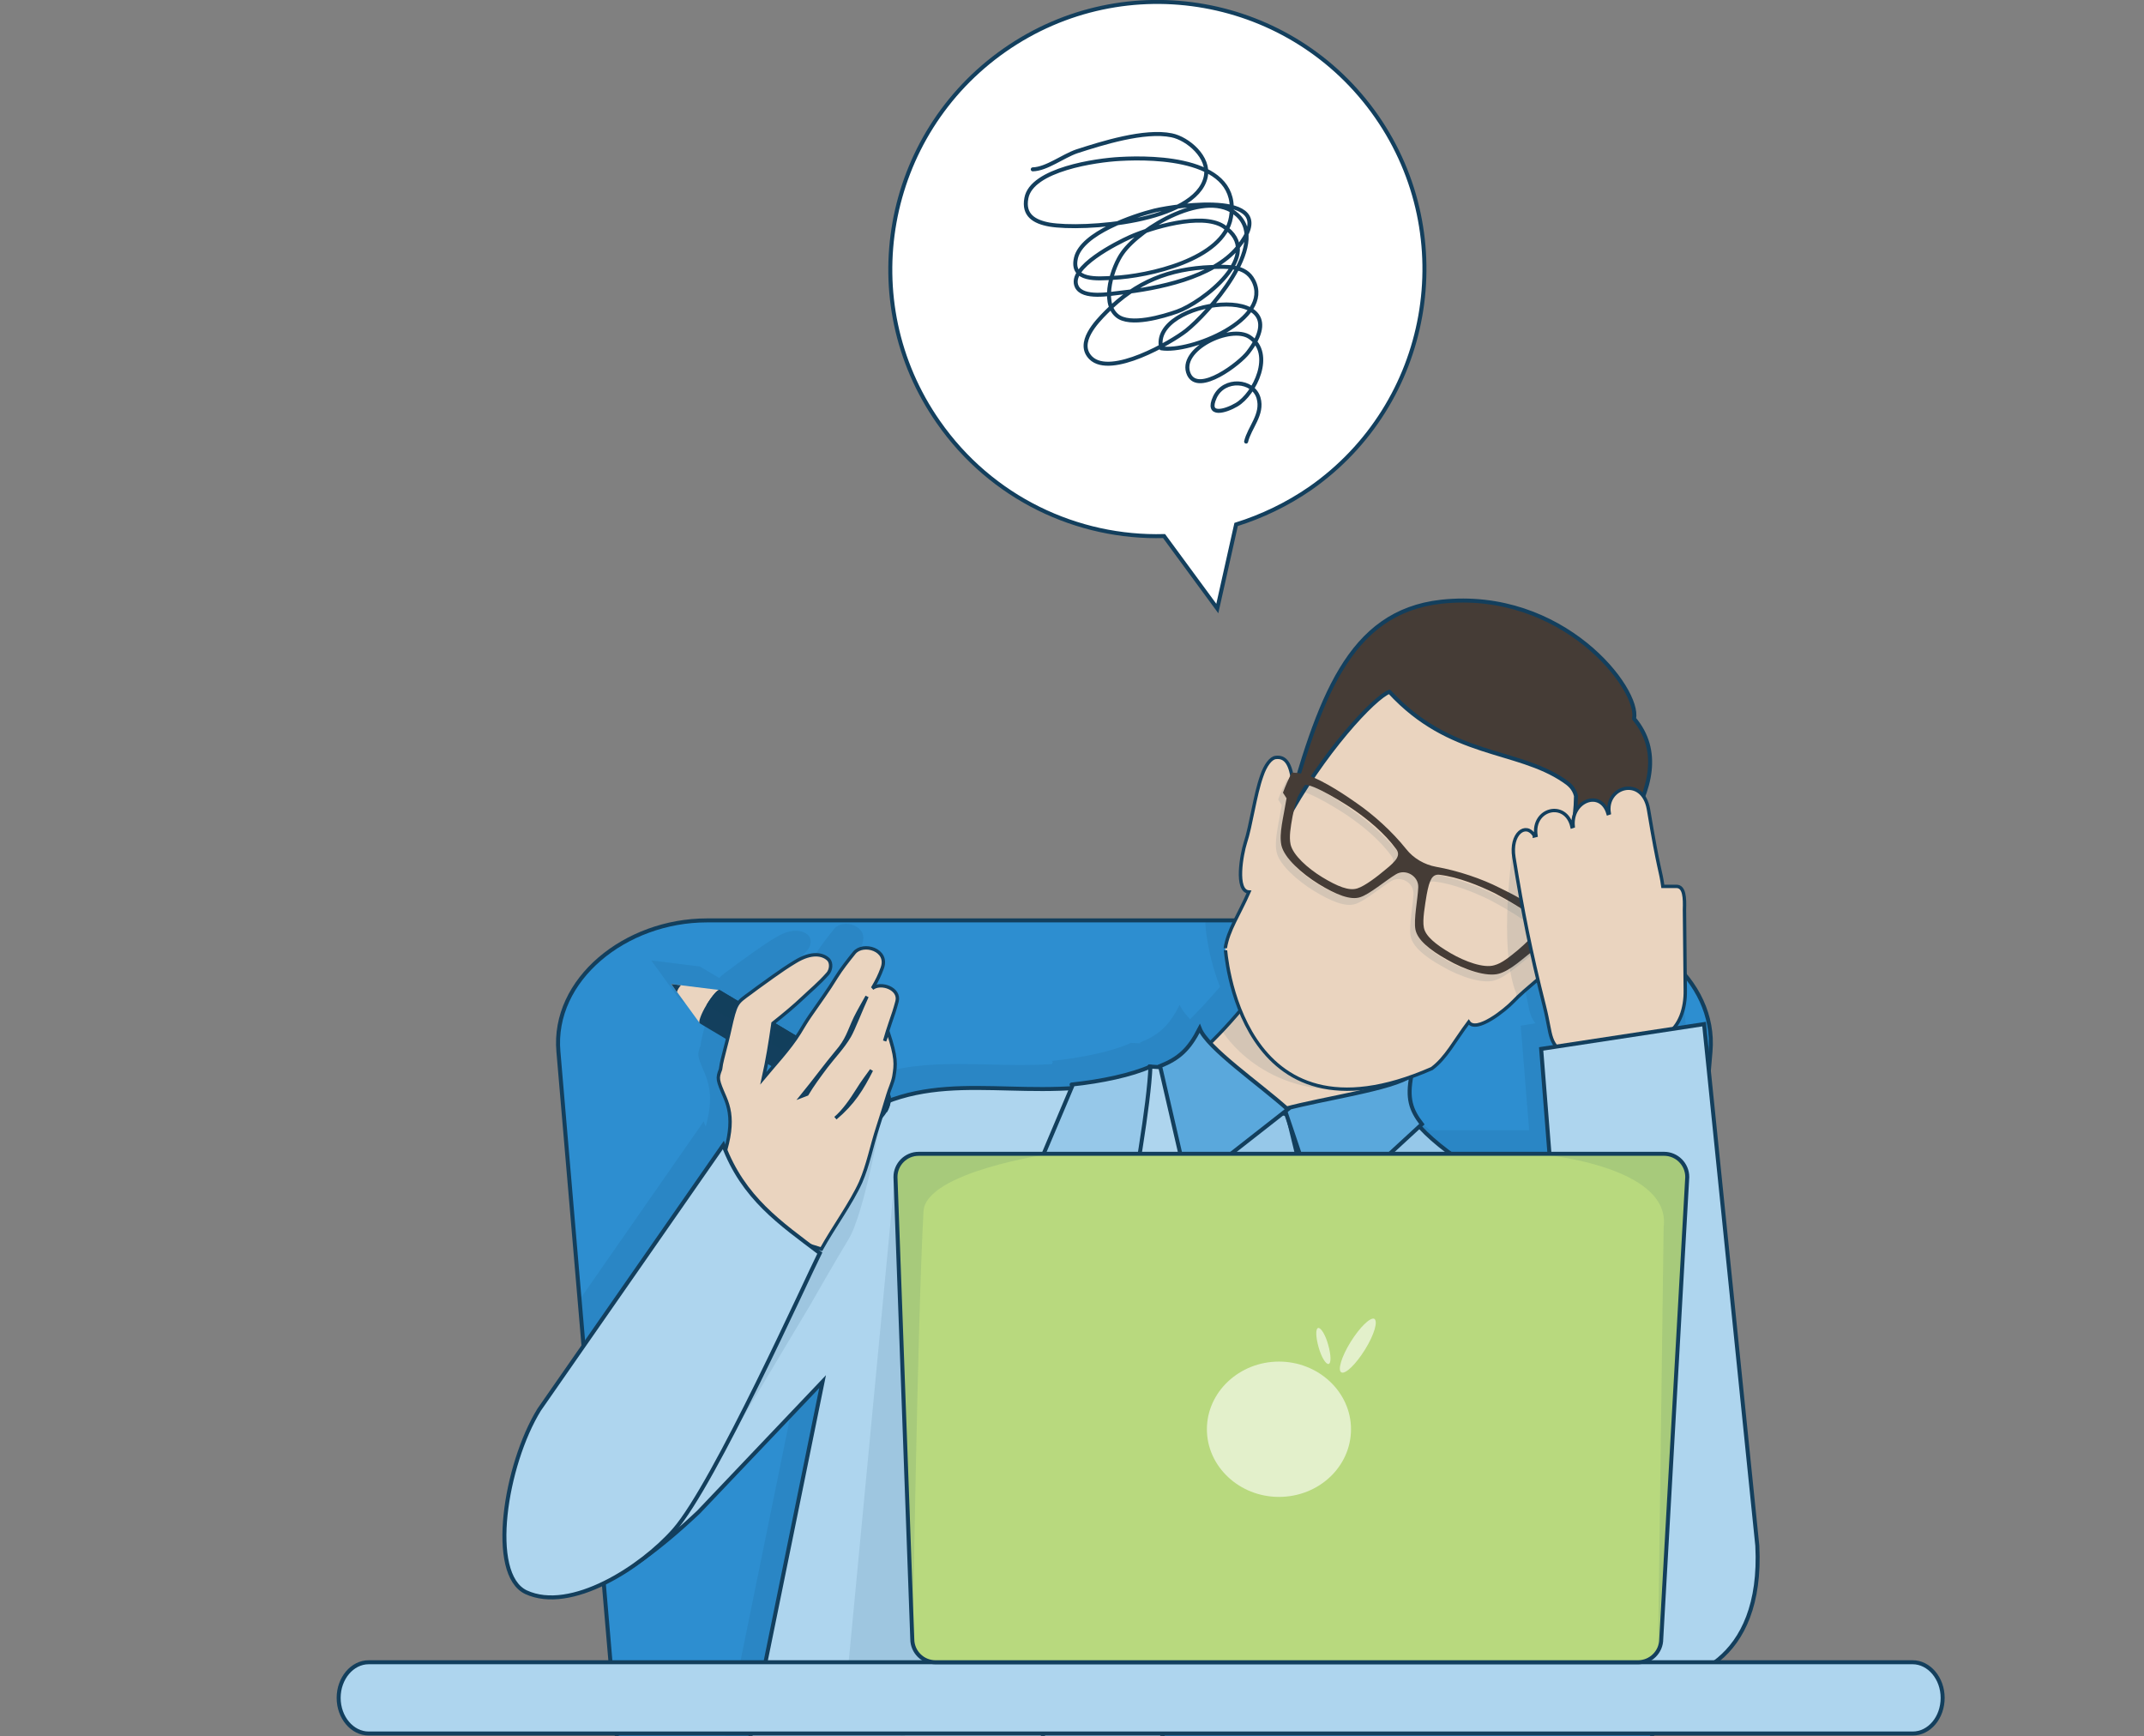 <?xml version="1.0" encoding="utf-8"?>
<!-- Generator: Adobe Illustrator 23.0.0, SVG Export Plug-In . SVG Version: 6.00 Build 0)  -->
<svg version="1.1" id="Layer_1" xmlns="http://www.w3.org/2000/svg" xmlns:xlink="http://www.w3.org/1999/xlink" x="0px" y="0px"
	 viewBox="0 0 535.6 433.7" enable-background="new 0 0 535.6 433.7" xml:space="preserve">
<rect x="0" y="0" width="535.6" height="433.7" fill="#808080" stroke="none"/>
<g>
	<path fill="#FFFFFF" stroke="#133F5D" stroke-miterlimit="10" d="M343.9,29.1C322.8-1.2,281.2-8.6,251,12.5
		c-30.2,21.1-37.7,62.7-16.6,92.9c13.3,19.1,34.8,29.1,56.4,28.5l13.3,18.1l4.7-21c6.4-2,12.7-5,18.5-9
		C357.5,100.9,364.9,59.3,343.9,29.1z"/>
	<path fill="none" stroke="#143F5D" stroke-linecap="round" stroke-linejoin="round" d="M258,42.3c3.5-0.1,7.5-3.3,11-4.5
		c6.2-2,16.9-5.4,23.7-4c4,0.8,9.6,5.5,8.5,10.4c-2.5,11.4-30.6,13.3-39,11.9c-3.9-0.7-6.6-2.4-5.8-6.6c1.3-7.2,17.5-9.5,23.4-9.8
		c8.7-0.5,30.3-0.2,27.7,14.6c-1.8,10.6-20.8,14.7-29.4,15.1c-3.9,0.2-10.7,0.9-9.3-5c1.5-6.2,14.4-10.5,19.6-11.8
		c5.8-1.4,32.5-5.2,20.8,9.2c-6.2,7.6-20.1,10.3-29.2,11.3c-2.7,0.3-9.5,1.6-11-1.5c-2.3-4.8,10.2-11,13.3-12.4
		c5.2-2.3,17.8-6.2,23.3-2.7c10.9,7-5.5,19.2-11.5,21.3c-3.4,1.2-11.9,3.8-15.1,1c-4-3.4-1-12.3,1.4-15.6
		c4.4-6.3,21.2-16.4,28.7-9.5c8.2,7.5-7.5,24.7-12.8,28.9c-3.7,2.9-18.8,11.7-23.8,6.8c-3.7-3.7,1.4-9,3.9-11.5
		c7.4-7.5,15.7-10.8,26.2-11.2c3.8-0.1,8.5-0.5,10.5,3.4c5,9.7-15.8,18.1-23,16.9c-3.1-12.3,35.6-17.1,21.7,1
		c-2,2.7-12.4,10.7-14.8,5.5c-2.8-6.2,10.5-12.5,15.2-9.3c6.1,4.1,1.3,14.2-3.3,16.9c-2.7,1.6-7.7,3.1-5.4-1.9
		c2.3-4.9,9.6-4.3,10.9,0.2c1.2,4.1-2.3,7.4-3.1,10.9"/>
</g>
<g>
	<defs>
		<rect id="SVGID_1_" y="127.6" width="535.6" height="306"/>
	</defs>
	<clipPath id="SVGID_2_">
		<use xlink:href="#SVGID_1_"  overflow="visible"/>
	</clipPath>
	
		<path clip-path="url(#SVGID_2_)" fill-rule="evenodd" clip-rule="evenodd" fill="#2D8ED0" stroke="#133F5D" stroke-miterlimit="10" d="
		M176.6,229.9h213.6c20.4,0,38.7,14.8,37.1,32.8l-21.9,256.6c-1.5,18-16.7,32.8-37.1,32.8H198.5c-20.4,0-35.6-14.8-37.1-32.8
		l-21.9-256.6C137.9,244.7,156.2,229.9,176.6,229.9z"/>
	<g clip-path="url(#SVGID_2_)">
		<defs>
			<path id="SVGID_3_" d="M176.6,229.9h213.6c20.4,0,38.7,14.8,37.1,32.8l-21.9,256.6c-1.5,18-16.7,32.8-37.1,32.8H198.5
				c-20.4,0-35.6-14.8-37.1-32.8l-21.9-256.6C137.9,244.7,156.2,229.9,176.6,229.9z"/>
		</defs>
		<clipPath id="SVGID_4_">
			<use xlink:href="#SVGID_3_"  overflow="visible"/>
		</clipPath>
		<path opacity="0.1" clip-path="url(#SVGID_4_)" fill="#133F5D" d="M433.8,380.1l-13.3-130.3l-7.7,1.2c2.1-2.3,3.1-5.9,3-9.6
			l-0.2-20.1c0.1-2.9,0-5.8-2-5.8l-3.4,0c-0.6-4.4-0.9-3.1-3.6-19.3c-0.2-1.3-0.6-2.3-1.1-3.1c2.6-7,2.5-13.6-2.3-19.4
			c1.5-7.3-17.8-32.5-48.2-29.2c-19.9,2.2-28.1,18.4-35.5,42.6c-0.9-0.2-1.6-0.2-1.9-0.2c0,0,0,0,0,0c-0.7-2.9-1.9-4-3.9-3.8
			c-1.2,0.1-2.6,1.9-3.5,4.6c-1.7,4.7-2.7,12.5-4.1,16.7c-0.9,2.8-2.6,12.1,0.9,12.3c-2.5,5.7-5.2,9.5-5.9,14c0,0,0.4,7.6,3.7,15.8
			c0,0-0.1,0.1-0.1,0.1l-4.3,4.8c-1.1,1.1-2.1,2.2-3.1,3.2c-1.3-1.4-2.2-2.6-2.6-3.6c-2.7,5.3-5.2,7.5-9.9,9.4l0.1,0.2l-2.4-0.1
			c0,0,0,0,0,0c0,0,0,0,0,0l-0.2,0l0,0.1c-4.7,2.1-12,3.6-19.5,4.4l0.2,0.3l-0.2,0.5c-16.3,1-31-2.1-45.2,3.1c0-0.1,0-0.1,0-0.2
			c0-0.1,0-0.3,0-0.4c0-0.1,0-0.2-0.1-0.3c0-0.1,0-0.2-0.1-0.3c0-0.1-0.1-0.3-0.1-0.4c0-0.1-0.1-0.2-0.1-0.2c0-0.1-0.1-0.2-0.2-0.2
			c0.4-1.2,1-2.5,1.2-3.9c0.5-3.1,0.7-4.6-1.5-11.3c-0.3,0.9-0.5,1.7-0.8,2.4c0.4-1.5,0.9-3,1.4-4.5c0.7-2.1,1.3-3.6,1.8-5.5
			c0.8-3.2-4.1-4.9-6.2-3.2c0.1-0.1,0.1-0.2,0.2-0.3c1-1.7,1.6-2.9,2.3-4.8c1.7-4.6-4.8-6.5-7-3.8c-1.6,2-3.2,4-4.5,6.1
			c-2,3.3-4.3,6.4-6.5,9.6c-0.9,1.3-1.8,2.8-2.7,4.3c-0.2,0.3-0.4,0.5-0.5,0.8l-5.8-3.4c2.8-2.2,5.2-4.3,7.1-6.1
			c2-1.9,4.1-3.6,6.3-6.1c0.8-0.9,1-2.6,0.2-3.5c-1.4-1.4-4.2-2-8.3,0.5c-3.7,2.2-8,5.5-9.6,6.6c-2.3,1.8-3.6,2.5-4.4,3.5l-4.9-2.9
			c0,0-0.1,0-0.1,0l-9.6-1.2c0,0,0,0,0,0l-2.4-0.3l7.1,9.8c0,0,0,0.1,0,0.1l0,0l0,0l0,0l6.9,4.1c-0.2,0.6-0.3,1.3-0.5,1.9
			c-0.4,1.7-1,3.6-1.2,5.4c-0.9,2.3-0.8,2.6,1.1,7c1.4,3.4,1.9,7.1,0.2,13.2c-0.2-0.4-0.4-0.9-0.5-1.3l-46,66.1
			c-8.5,13.8-12.8,41.1-3.3,45.6c8.4,3.9,20.5-1.7,29.5-8.7c4-2.9,8.5-6.6,13.4-11.3l31-32.6l-23,112.9l-47.6,47.4l72.5,19.8
			l36-43.2l25.2,5.5l29.1-72.4h99.5c0.8,0.6,1.7,1.2,2.7,1.8c3.8,2.3,7.5,3.2,10.7,2.7C417.2,415.4,435.3,408.5,433.8,380.1z
			 M346.2,263.4c-0.8,0.4-1.8,0.8-2.9,1.2c0.1-0.1,0.1-0.2,0.2-0.3C344.4,263.9,345.3,263.7,346.2,263.4z M205.7,271.1l0.1,0.1
			c-0.7,0.7-1.4,1.4-2.2,2.1l0-0.1C204.3,272.7,205,271.9,205.7,271.1z M197.3,266.2c-0.3,0.4-0.5,0.8-0.8,1.2l-1.3,0.5
			c0.5-0.6,1.1-1.3,1.6-2L197.3,266.2z M382,282.3h-3.2h-21.5c-3.1-2.3-5.9-4.6-7.9-6.9l0.7-0.6c-2.7-3.5-3.6-6.4-2.6-11.8
			c1.6-0.6,3.3-1.3,5.1-2c3.6-2.7,5.6-6.8,9.2-11.6c1.9,2.8,9.1-3,11.1-5.1c0.2-0.2,0.5-0.5,0.8-0.8l5.3-4.7c0.5,2.1,1,4.4,1.6,6.7
			c1.4,5.7,1.2,8,3,10.1l-3.7,0.6L382,282.3z M211.5,263.3l-0.2-0.1c0.4-0.6,0.9-1.2,1.3-1.8C212.2,262.1,211.8,262.7,211.5,263.3z
			 M203.8,256.9c2.7-3.1,3-5,4.7-8.6c0.9-1.8,1.9-3.5,2.9-5.3c-1.5,3.2-3.4,8.2-4.4,9.9c-1.2,2-2.6,3.7-4,5.4l-0.3-0.2
			C203.1,257.7,203.5,257.3,203.8,256.9z M187.9,260.6c-0.9,1-1.7,2-2.4,2.8c0.3-1.3,0.5-2.5,0.8-3.8L187.9,260.6z"/>
	</g>
	
		<path clip-path="url(#SVGID_2_)" fill-rule="evenodd" clip-rule="evenodd" fill="#EAD4BF" stroke="#133F5D" stroke-width="0.845" stroke-miterlimit="10" d="
		M294.3,267.4c6-4.4,14-12.1,22.2-23.6c16.4,3.9,25.9,6,42.6,9.4c-5.8,8.3-19.4,30.3-17.9,36.9c0.5,2.4,1.6-7,2.8-4.9l-31.9,20.1
		L294.3,267.4z"/>
	<path clip-path="url(#SVGID_2_)" fill-rule="evenodd" clip-rule="evenodd" fill="#00345C" d="M375.3,356.3l1.9,11.5
		c4.4,26.2,9.6,41.5,22.6,49.1c12.8,7.5,23.8,0,21.5-22.4c-4.2-41-8-77.2-37-94.4c-13.2-4.8-26.8-10.8-33-20.2
		c-10.3,17.1-32.3,72.2-45.1,96.9L375.3,356.3z"/>
	
		<polygon clip-path="url(#SVGID_2_)" fill-rule="evenodd" clip-rule="evenodd" fill="#AED5EE" stroke="#133F5D" stroke-miterlimit="10" points="
		287.2,266.4 291.8,266.7 318.1,276.8 352,280.5 268.6,487.6 210.3,474.8 	"/>
	
		<path clip-path="url(#SVGID_2_)" fill-rule="evenodd" clip-rule="evenodd" fill="#AED5EE" stroke="#133F5D" stroke-miterlimit="10" d="
		M286.9,268.2c-24.8,8.4-45.7-0.9-65.7,7.1c-12.3,5-20.8,14.2-37.8,32.5l-50.9,54.8c-0.8,0.8-3.9,3.7-4.5,12.5
		c-1.2,16.3,6.4,40.4,46.5,2.6l31-32.6l-23,112.9l-47.6,47.4l72.5,19.8l45.1-54.1l13.7-64.1l4.7-94.8
		C276.7,293.5,283.2,278.1,286.9,268.2z"/>
	
		<path clip-path="url(#SVGID_2_)" fill-rule="evenodd" clip-rule="evenodd" fill="#96C8E9" stroke="#133F5D" stroke-miterlimit="10" d="
		M352.5,278.7c2.4,3.7,7.5,8,13.2,11.8l-0.4,0.2l-13.6,35.2l-14.4-4.9l3.1,21.1L266.2,408l23.6-34.8
		C306.9,349.3,339.3,295,352.5,278.7z"/>
	<path opacity="0.1" clip-path="url(#SVGID_2_)" fill="#133F5D" d="M305.3,257.5c0,0,10,17,34.4,14.5l-29.9-19.6L305.3,257.5z"/>
	
		<path clip-path="url(#SVGID_2_)" fill-rule="evenodd" clip-rule="evenodd" fill="#96C8E9" stroke="#133F5D" stroke-linecap="round" stroke-linejoin="round" stroke-miterlimit="10" d="
		M287.4,266.4c-4.7,2.1-12.1,3.7-19.7,4.5l0.2,0.3l-14.2,33.6l15.7,1.7l-18,16.5l14.1,85.3l5.6-38.8
		C274.1,342.7,286.6,285.5,287.4,266.4z"/>
	
		<polygon clip-path="url(#SVGID_2_)" fill-rule="evenodd" clip-rule="evenodd" fill="#96C8E9" stroke="#133F5D" stroke-miterlimit="10" points="
		324.9,292 321.6,278.4 320.9,278.2 320.1,278 306.7,288 305.7,291.1 309.7,299.3 296.9,309.5 265.9,407.5 266.6,406.2 266.1,407.5 
		316.4,313.8 313.7,300.2 323.5,295 	"/>
	
		<path clip-path="url(#SVGID_2_)" fill-rule="evenodd" clip-rule="evenodd" fill="#5AA8DC" stroke="#133F5D" stroke-miterlimit="10" d="
		M352.6,268.6c-1.1,5.7-0.2,8.6,2.6,12.2L330,304l-9.1-27C330.9,274.3,347.9,272,352.6,268.6z"/>
	
		<path clip-path="url(#SVGID_2_)" fill-rule="evenodd" clip-rule="evenodd" fill="#5AA8DC" stroke="#133F5D" stroke-miterlimit="10" d="
		M299.7,256.9c-2.7,5.3-5.2,7.5-9.9,9.4l7,30.3l24.9-19.5C314.7,270.8,301.6,261.8,299.7,256.9z"/>
	<path opacity="0.1" clip-path="url(#SVGID_2_)" fill="#133F5D" d="M220.2,278.7c0,0-4.2,24.2-8.2,30.8c-4,6.6-9.5,16.3-9.5,16.3
		l-32.4,54.2l30.2-62.6L220.2,278.7z"/>
	<g clip-path="url(#SVGID_2_)">
		<path fill-rule="evenodd" clip-rule="evenodd" fill="#EAD4BF" stroke="#133F5D" stroke-width="0.845" stroke-miterlimit="10" d="
			M357.7,266.9c3.6-2.7,5.6-6.8,9.2-11.6c1.9,2.8,9.1-3,11.1-5.1c3-3.2,9.4-7.9,12.7-11.6c1.9-2.1,2.8-4.2,2.3-5.3
			c-1-2.3-3.1-2.7-7.7-0.7c1.6-3.1,3.2-6.3,5.3-9.5c3.8-6,6.9-10.9,8.7-15.6c1.8-4.7,2.2-9.3,0.6-14.5c-2.3-7.1-7.1-13.6-13.4-18.7
			c-6.3-5.1-13.9-8.8-21.7-10.2c0,0,0,0,0,0c-0.3-0.1-0.6-0.1-0.9-0.2c-0.1,0-0.2,0-0.3,0c-0.2,0-0.4-0.1-0.6-0.1
			c-0.2,0-0.3,0-0.5-0.1c-0.2,0-0.3-0.1-0.5-0.1c-0.2,0-0.3,0-0.5-0.1c-0.2,0-0.3,0-0.5-0.1c-0.1,0-0.2,0-0.3,0c-0.2,0-0.4,0-0.6,0
			c0,0-0.1,0-0.1,0c-3.1-0.2-6.2-0.1-9.2,0.5c0,0,0,0,0,0l0,0c-5.4,1.1-9.2,3.6-12.5,7.5c-3.3,3.8-6.1,9-9.5,15.2
			c-1.8,3.3-3.8,6.3-5.8,9.1c-0.5-5-1.9-6.8-4.3-6.5c-1.2,0.1-2.6,1.9-3.5,4.6c-1.7,4.7-2.7,12.5-4.1,16.7
			c-0.9,2.8-2.6,12.1,0.9,12.3c-2.5,5.7-5.2,9.5-5.9,14C306.1,236.7,309.1,288.2,357.7,266.9z"/>
		
			<path fill-rule="evenodd" clip-rule="evenodd" fill="#453C36" stroke="#133F5D" stroke-linecap="round" stroke-linejoin="round" stroke-miterlimit="10" d="
			M347.1,172.8c-3.7,1.3-16.7,15.2-26.1,32.7c8.5-31.1,15.9-52.6,39-55.2c30.4-3.3,49.8,21.9,48.2,29.2c13.3,15.9-9.2,38.5-26.4,57
			c6.2-10.7,11.8-25.3,11.9-37.7c-0.5-2-1.8-3-3-3.8C378.8,186.9,362.3,189.3,347.1,172.8z"/>
		<path opacity="0.1" fill-rule="evenodd" clip-rule="evenodd" fill="#133F5D" d="M353.1,223.3c-0.1,2.9-1.2,8.1-0.7,10.6
			c0.5,2.5,3.4,5,7.9,7.5c4.3,2.5,9.9,4.4,13,3.5c3-0.9,5.7-3.6,9.7-6.7l1.7,0.1c1.3-1.5,2.2-2.7,3.3-4.3c-0.2-0.4-1.1-1.8-2.4-3
			c-3.4-3.2-10-6.5-12.1-7.5c-4.5-2.3-10.4-4.3-16-5.3c-2.8-0.5-5.6-2.1-7.4-4.4c-3.6-4.5-8.2-8.6-12.4-11.5c-2-1.4-8-5.6-12.4-7
			c-1.7-0.6-3.3-0.6-3.8-0.6c-0.9,1.8-1.5,3.1-2.2,5l0.9,1.4c-0.8,4.9-1.9,8.7-1.3,11.7c0.7,3.2,5.1,7.1,9.3,9.7
			c4.4,2.7,8,4.1,10.4,3.3c2.3-0.7,6.4-4.2,8.9-5.7C350,218.6,353.2,220.5,353.1,223.3L353.1,223.3z M355.2,225.2
			c0.7-3.8,1.4-5.2,3.2-5c4.8,0.6,9.9,2.7,13.8,4.6c1.9,1,10.9,5.9,11.3,7.9c0.2,1.2-4.3,5.3-5.5,6.3c-2.2,1.8-4,3.3-5.9,3.8
			c-2.6,0.8-7.3-0.9-10.9-3c-3.8-2.2-6.3-4.3-6.7-6.4C354.1,231.5,354.8,227.7,355.2,225.2L355.2,225.2z M344.8,219
			c-1.9,1.6-5,4-6.9,4.6c-2.1,0.7-5-0.5-8.8-2.8c-3.6-2.2-7.3-5.5-7.9-8.2c-0.4-1.9,0-4.2,0.5-7c0.3-1.6,1.7-7.4,2.9-7.8
			c1.9-0.6,10.6,4.9,12.3,6.1c3.5,2.4,7.8,5.9,10.7,9.9C348.7,215.3,347.8,216.6,344.8,219z"/>
		<path fill-rule="evenodd" clip-rule="evenodd" fill="#453C36" d="M354.3,221.6c-0.1,2.9-1.2,8.1-0.7,10.6c0.5,2.5,3.4,5,7.9,7.5
			c4.3,2.5,9.9,4.4,13,3.5c3-0.9,5.7-3.6,9.7-6.7l1.7,0.1c1.3-1.5,2.2-2.7,3.3-4.3c-0.2-0.4-1.1-1.8-2.4-3c-3.4-3.2-10-6.5-12.1-7.5
			c-4.5-2.3-10.4-4.3-16-5.3c-2.8-0.5-5.6-2.1-7.4-4.4c-3.6-4.5-8.2-8.6-12.4-11.5c-2-1.4-8-5.6-12.4-7c-1.7-0.6-3.3-0.6-3.8-0.6
			c-0.9,1.8-1.5,3.1-2.2,5l0.9,1.4c-0.8,4.9-1.9,8.7-1.3,11.7c0.7,3.2,5.1,7.1,9.3,9.7c4.4,2.7,8,4.1,10.4,3.3
			c2.3-0.7,6.4-4.2,8.9-5.7C351.1,216.9,354.4,218.8,354.3,221.6L354.3,221.6z M356.4,223.5c0.7-3.8,1.4-5.2,3.2-5
			c4.8,0.6,9.9,2.7,13.8,4.6c1.9,1,10.9,5.9,11.3,7.9c0.2,1.2-4.3,5.3-5.5,6.3c-2.2,1.8-4,3.3-5.9,3.8c-2.6,0.8-7.3-0.9-10.9-3
			c-3.8-2.2-6.3-4.3-6.7-6.4C355.3,229.8,356,226,356.4,223.5L356.4,223.5z M346,217.3c-1.9,1.6-5,4-6.9,4.6c-2.1,0.7-5-0.5-8.8-2.8
			c-3.6-2.2-7.3-5.5-7.9-8.2c-0.4-1.9,0-4.2,0.5-7c0.3-1.6,1.7-7.4,2.9-7.8c1.9-0.6,10.6,4.9,12.3,6.1c3.5,2.4,7.8,5.9,10.7,9.9
			C349.9,213.6,349,214.9,346,217.3z"/>
	</g>
	<path opacity="0.1" clip-path="url(#SVGID_2_)" fill-rule="evenodd" clip-rule="evenodd" fill="#133F5D" d="M378,211.4
		c0,0-3.9,25.3,0.8,36.8v1.1l6.3-5.5l-1.3-21.7L378,211.4z"/>
	
		<path clip-path="url(#SVGID_2_)" fill-rule="evenodd" clip-rule="evenodd" fill="#EAD4BF" stroke="#133F5D" stroke-width="0.845" stroke-miterlimit="10" d="
		M402,203.1l-0.3,0.1c-1.8-6.1-9.3-3.2-8.7,3.2l-0.3,0.1c-1.5-6.6-10-4.6-9,2.2l-0.4,0.1l0-0.1c-2.1-3.4-6.1-0.5-5.1,5.5
		c2.2,13.6,4.1,23.2,7.6,37.1c2,7.9,0.7,9.3,6.4,12.9l8.8,27.7l24.3-5.3l-8.9-28.3c3.2-2,4.7-6.4,4.6-11l-0.2-20.1
		c0.1-2.9,0-5.8-2-5.8l-3.4,0c-0.6-4.4-0.9-3.1-3.6-19.3C410.3,193.7,400.9,196.5,402,203.1z"/>
	
		<path clip-path="url(#SVGID_2_)" fill-rule="evenodd" clip-rule="evenodd" fill="#AED5EE" stroke="#133F5D" stroke-miterlimit="10" d="
		M439,386.1l-13.3-130.3L385,262l11.2,141.2c0.5,5.9,3.3,14.3,13.4,16.2C421.4,421.7,440.5,415.2,439,386.1z"/>
	<path clip-path="url(#SVGID_2_)" fill-rule="evenodd" clip-rule="evenodd" fill="#133F5D" d="M221.8,272.5l-7.3-4.4l-4.9,8.2
		l7.3,4.4C219.9,281.7,224.3,275.1,221.8,272.5z"/>
	<path clip-path="url(#SVGID_2_)" fill-rule="evenodd" clip-rule="evenodd" fill="#123F5C" d="M221.8,272.5l-7.3-4.4l-2.4,4.1
		l9.5,5.6C222.6,276,223,273.8,221.8,272.5z"/>
	<polygon clip-path="url(#SVGID_2_)" fill-rule="evenodd" clip-rule="evenodd" fill="#EAD4BF" points="167.7,245.8 179.8,247.3 
		177.4,251.5 174.9,255.7 	"/>
	<path clip-path="url(#SVGID_2_)" fill-rule="evenodd" clip-rule="evenodd" fill="#133F5D" d="M216.8,269.4l-37-22.1l0,0
		c-0.4-0.3-1.9,1.4-3.3,3.7c-1.4,2.3-2.1,4.4-1.7,4.6l0,0l37,22.1c0.9-0.3,2.3-1.7,3.4-3.6C216.4,272.2,217,270.3,216.8,269.4z"/>
	<path clip-path="url(#SVGID_2_)" fill-rule="evenodd" clip-rule="evenodd" fill="#133F5D" d="M167.7,245.8l2.4,0.3
		c-0.2,0.2-0.4,0.5-0.6,0.8c-0.2,0.3-0.3,0.6-0.4,0.9L167.7,245.8z"/>
	<path clip-path="url(#SVGID_2_)" fill-rule="evenodd" clip-rule="evenodd" fill="#123F5C" d="M216.8,269.4l-37-22.1l0,0
		c-0.4-0.3-1.9,1.4-3.3,3.7l0,0l38.7,23.1l0,0C216.4,272.2,217,270.3,216.8,269.4z"/>
	<path clip-path="url(#SVGID_2_)" fill-rule="evenodd" clip-rule="evenodd" fill="#005B70" d="M216.8,269.4l-0.8-0.5
		c0.2,1-0.4,2.8-1.5,4.7c-1.1,1.9-2.5,3.3-3.4,3.6l0.8,0.5c0.9-0.3,2.3-1.7,3.4-3.6C216.4,272.2,217,270.3,216.8,269.4z"/>
	<path clip-path="url(#SVGID_2_)" fill-rule="evenodd" clip-rule="evenodd" fill="#008099" d="M216.8,269.4l-0.8-0.5
		c0.2,1-0.4,2.8-1.5,4.7l0,0l0.8,0.5l0,0C216.4,272.2,217,270.3,216.8,269.4z"/>
	
		<path clip-path="url(#SVGID_2_)" fill-rule="evenodd" clip-rule="evenodd" fill="#EAD4BF" stroke="#133F5D" stroke-width="0.845" stroke-miterlimit="10" d="
		M224.1,250.1c0.8-3.2-4.1-4.9-6.2-3.2c0.1-0.1,0.1-0.2,0.2-0.3c1-1.7,1.6-2.9,2.3-4.8c1.7-4.6-4.8-6.5-7-3.8c-1.6,2-3.2,4-4.5,6.1
		c-2,3.3-4.3,6.4-6.5,9.6c-0.9,1.3-1.8,2.8-2.7,4.3c-2.4,3.9-6.6,8.4-9,11.3c1-4.5,1.7-8.8,2.4-13.7c2.9-2.3,5.4-4.4,7.4-6.3
		c2-1.9,4.1-3.6,6.3-6.1c0.8-0.9,1-2.6,0.2-3.5c-1.4-1.4-4.2-2-8.3,0.5c-3.7,2.2-8,5.5-9.6,6.6c-4.7,3.6-5,2.9-6.3,8.2
		c-0.5,2.2-1,4.5-1.6,6.7c-0.4,1.7-1,3.6-1.2,5.4c-0.9,2.3-0.8,2.6,1.1,7c2.1,4.9,2.1,10.3-3.6,23.2c10.2,8.1,14.5,10.7,27.7,14.7
		c3-5.4,7.4-11.4,9.8-16.7c1.9-4.4,2.7-8.9,4.3-13.8c0.8-2.5,1.8-5.6,2.5-8c0.4-1.4,1.2-3,1.5-4.6c0.5-3.1,0.7-4.6-1.5-11.3
		c-0.3,0.9-0.5,1.7-0.8,2.4c0.4-1.5,0.9-3,1.4-4.5C223.1,253.5,223.6,252,224.1,250.1z M209,262.8c2.7-3.1,3-5,4.7-8.6
		c0.9-1.8,1.9-3.5,2.9-5.3c-1.5,3.2-3.4,8.2-4.4,9.9c-1.7,2.9-3.9,5.1-5.8,7.6c-1.8,2.4-3.5,4.7-4.8,6.9l-1.3,0.5
		C203.4,270,206.4,265.9,209,262.8z M208.7,279.3L208.7,279.3c2.1-1.8,3.9-4.4,5.6-7.1c1.1-1.8,2.4-3.5,3.4-4.9
		C215.3,272,213.2,275.5,208.7,279.3z"/>
	
		<path clip-path="url(#SVGID_2_)" fill-rule="evenodd" clip-rule="evenodd" fill="#AED5EE" stroke="#133F5D" stroke-miterlimit="10" d="
		M168.4,382.2c10.1-11.5,33.4-63.3,36.4-69.2c-9.9-7.5-19.1-13.7-24.1-27l-46,66.1c-8.5,13.8-12.8,41.1-3.3,45.6
		C142.6,402.9,160.2,391.5,168.4,382.2z"/>
	
		<path clip-path="url(#SVGID_2_)" fill-rule="evenodd" clip-rule="evenodd" fill="#AED5EE" stroke="#133F5D" stroke-miterlimit="10" d="
		M92.1,415.2h385.7c4.1,0,7.5,4,7.5,8.9l0,0c0,4.9-3.3,8.9-7.5,8.9H92.1c-4.1,0-7.5-4-7.5-8.9l0,0C84.6,419.2,88,415.2,92.1,415.2z"
		/>
	<polygon opacity="0.1" clip-path="url(#SVGID_2_)" fill="#133F5D" points="223.7,292.2 212,415.2 259.6,415 280.9,288 	"/>
	<g clip-path="url(#SVGID_2_)">
		<path fill="#B8D97E" stroke="#133F5D" stroke-miterlimit="10" d="M233.7,415.2h175.5c3.2,0,5.8-2.6,5.8-5.8l6.5-115.4
			c0-3.2-2.6-5.8-5.8-5.8H229.5c-3.2,0-5.8,2.6-5.8,5.8l4.2,115.4C227.9,412.6,230.5,415.2,233.7,415.2z"/>
		<g opacity="0.6">
			<path fill="#FFFFFF" d="M337.5,357c0,9.3-8,16.9-18,16.9c-9.9,0-18-7.6-18-16.9c0-9.3,8.1-16.9,18-16.9
				C329.4,340.1,337.5,347.7,337.5,357z"/>
			<path fill="#FFFFFF" d="M337.4,335.2c-2.3,3.7-3.3,7.1-2.3,7.6c1,0.5,3.6-2,5.9-5.7c2.3-3.7,3.3-7.1,2.3-7.7
				C342.3,329,339.7,331.5,337.4,335.2z"/>
			<path fill="#FFFFFF" d="M329.4,336.5c0.7,2.5,1.8,4.3,2.5,4.2c0.7-0.2,0.6-2.3-0.1-4.8c-0.7-2.5-1.8-4.3-2.5-4.2
				C328.6,331.9,328.7,334,329.4,336.5z"/>
		</g>
	</g>
	<path opacity="0.1" clip-path="url(#SVGID_2_)" fill="#133F5D" d="M383.9,288.2c0,0,33.7,2.7,31.7,18.3l-1.4,105.8l7.5-120.4
		c0,0-3-4.5-5.3-3.7H383.9z"/>
	<path opacity="0.1" clip-path="url(#SVGID_2_)" fill="#133F5D" d="M262.3,288.2c0,0-31.1,4.5-31.6,14.4c-1.5,27-2.7,108-2.7,108
		L223.7,293c0,0,1.4-4.5,5.3-4.7H262.3z"/>
</g>
</svg>
